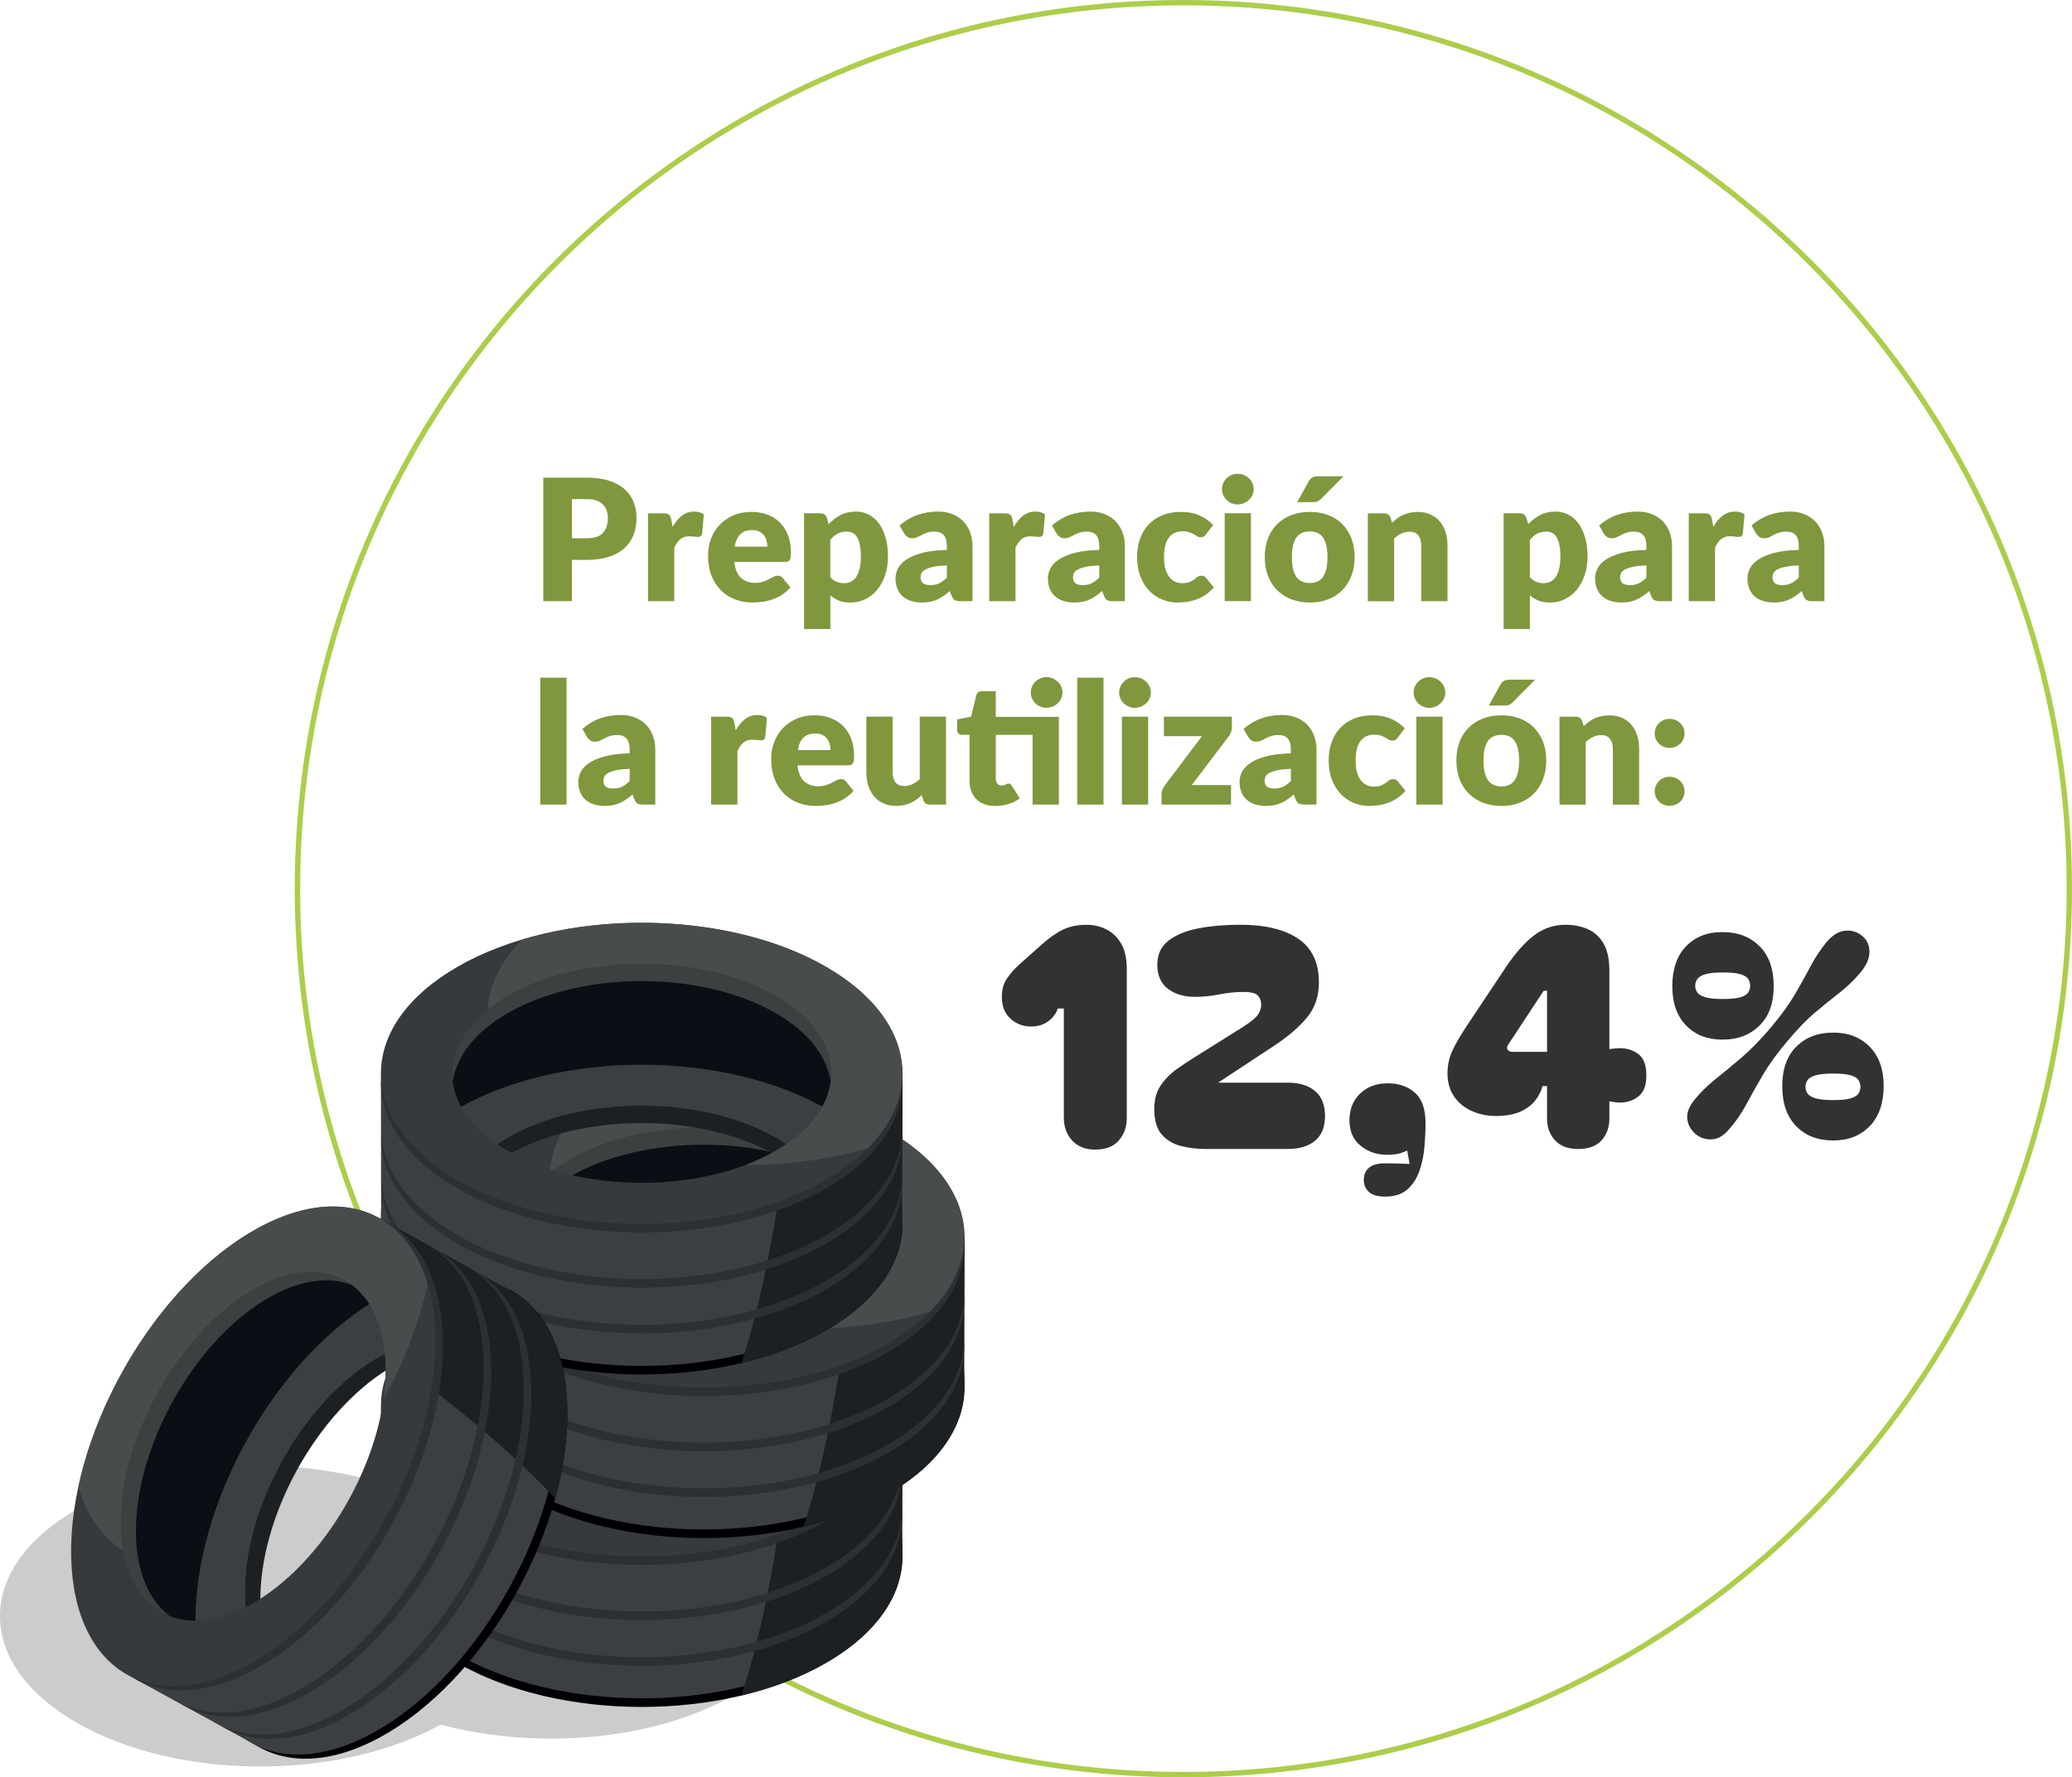 <?xml version="1.0" encoding="UTF-8"?><svg xmlns="http://www.w3.org/2000/svg" viewBox="0 0 1009.31 865.72"><defs><style>.d{fill:#000;mix-blend-mode:multiply;opacity:.2;}.d,.e,.f,.g,.h,.i,.j,.k,.l,.m,.n,.o{stroke-width:0px;}.e{fill:#303234;}.f{fill:#3d4041;}.g{fill:#373a3c;}.p{isolation:isolate;}.h{fill:#000004;}.i{fill:#adcd4b;}.j{fill:#80973e;}.k{fill:#2d3032;}.l{fill:#0b0f15;}.m{fill:#1c2022;}.n{fill:#3c3f41;}.o{fill:#494c4d;}</style></defs><g class="p"><g id="b"><g id="c"><path class="i" d="M144.9,432.86h1.31c0-118.81,48.15-226.37,126.02-304.23C350.08,50.77,457.63,2.61,576.45,2.61s226.37,48.15,304.23,126.02c77.86,77.86,126.02,185.42,126.02,304.23s-48.15,226.37-126.02,304.23c-77.86,77.86-185.42,126.02-304.23,126.02s-226.37-48.15-304.23-126.02c-77.86-77.86-126.02-185.42-126.02-304.23h-2.61c0,239.06,193.8,432.86,432.86,432.86,239.06,0,432.86-193.8,432.86-432.86S815.51,0,576.45,0,143.59,193.8,143.59,432.86h1.31Z"/><path class="d" d="M357.63,721.85c-48.94-28.26-127.75-28.51-177.5-1.02-46.95-12.51-104.24-7.84-142.93,14.5-49.61,28.64-49.61,75.08,0,103.72,48.94,28.26,127.75,28.51,177.5,1.02,46.95,12.51,104.24,7.84,142.93-14.5,49.61-28.64,49.61-75.08,0-103.72Z"/><polygon class="l" points="411.71 652.49 413.35 716.37 361.66 699.25 303.7 692.66 270.44 694.97 222.37 716.37 208.21 677.19 234.88 640.31 279 625.49 322.47 625.49 388.33 635.63 411.71 652.49"/><path class="h" d="M402.42,706.25c-49.61-28.64-130.04-28.64-179.65,0-49.61,28.64-49.61,75.08,0,103.73,49.61,28.64,130.04,28.64,179.65,0,49.61-28.64,49.61-75.08,0-103.73ZM377.9,795.82c-36.07,20.83-94.55,20.83-130.62,0-36.07-20.83-36.07-54.59,0-75.42,36.07-20.83,94.55-20.83,130.62,0,36.07,20.83,36.07,54.59,0,75.42Z"/><path class="m" d="M247.28,724.6c36.07-20.83,94.55-20.83,130.62,0,16.18,9.34,25.05,21.29,26.71,33.51,2.04-15.01-6.82-30.43-26.71-41.91-36.07-20.83-94.55-20.83-130.62,0-19.89,11.48-28.75,26.9-26.71,41.91,1.66-12.22,10.52-24.17,26.71-33.51Z"/><path class="n" d="M402.42,702.05c-49.61-28.64-130.04-28.64-179.65,0-49.61,28.64-49.61,75.08,0,103.72,49.61,28.64,130.04,28.64,179.65,0,49.61-28.64,49.61-75.08,0-103.72ZM377.9,791.62c-36.07,20.83-94.55,20.83-130.62,0-36.07-20.83-36.07-54.59,0-75.42,36.07-20.83,94.55-20.83,130.62,0,36.07,20.83,36.07,54.59,0,75.42Z"/><polygon class="n" points="439.62 684.76 439.41 758.11 376.8 807.24 284.44 818.12 226.15 789.72 185.64 755.89 185.56 688.96 269.13 746.01 364.46 745.51 439.62 684.76"/><path class="m" d="M402.42,809.97c25.73-14.86,37.99-34.5,37.03-53.96.07-1.49.06-2.98-.02-4.47l.2-66.78c0,18.77-12.4,37.54-37.21,51.86-7.2,4.16-15.11,7.64-23.42,10.59-4.1,26.71-9.81,54.01-17.79,78.65,14.98-3.58,29.03-8.86,41.2-15.89Z"/><path class="k" d="M402.42,637.1c-49.61-28.64-130.04-28.64-179.65,0-49.61,28.64-49.61,75.08,0,103.72,49.61,28.64,130.04,28.64,179.65,0,49.61-28.64,49.61-75.08,0-103.72ZM377.9,726.67c-36.07,20.83-94.55,20.83-130.62,0-36.07-20.83-36.07-54.59,0-75.42,36.07-20.83,94.55-20.83,130.62,0,36.07,20.83,36.07,54.59,0,75.42Z"/><path class="f" d="M247.28,655.45c36.07-20.83,94.55-20.83,130.62,0,16.18,9.34,25.05,21.3,26.71,33.51,2.04-15.01-6.82-30.43-26.71-41.91-36.07-20.83-94.55-20.83-130.62,0-19.89,11.48-28.75,26.9-26.71,41.91,1.66-12.22,10.52-24.17,26.71-33.51Z"/><path class="g" d="M402.42,632.9c-49.61-28.64-130.04-28.64-179.65,0-49.61,28.64-49.61,75.08,0,103.73,49.61,28.64,130.04,28.64,179.65,0,49.61-28.64,49.61-75.08,0-103.73ZM377.9,722.47c-36.07,20.83-94.55,20.83-130.62,0-36.07-20.83-36.07-54.59,0-75.42,36.07-20.83,94.55-20.83,130.62,0,36.07,20.83,36.07,54.59,0,75.42Z"/><path class="k" d="M402.42,763.48c-49.61,28.64-130.04,28.64-179.65,0-23.88-13.79-36.14-31.7-37.03-49.76-.96,19.46,11.3,39.11,37.03,53.96,49.61,28.64,130.04,28.64,179.65,0,25.73-14.86,37.99-34.5,37.03-53.96-.89,18.06-13.16,35.98-37.03,49.76Z"/><path class="k" d="M402.42,785.76c-49.61,28.64-130.04,28.64-179.65,0-23.88-13.79-36.14-31.7-37.03-49.76-.96,19.46,11.3,39.11,37.03,53.96,49.61,28.64,130.04,28.64,179.65,0,25.73-14.86,37.99-34.5,37.03-53.96-.89,18.06-13.16,35.98-37.03,49.76Z"/><path class="k" d="M402.42,632.9c-40.09-23.15-100.3-27.57-148.11-13.3-10.49,10.57-16.06,22.29-16.7,34.12,2.89-2.32,6.05-4.57,9.67-6.66,36.07-20.83,94.55-20.83,130.62,0,36.07,20.83,36.07,54.59,0,75.42-4.52,2.61-9.39,4.89-14.53,6.85,20.39.1,40.81-2.61,59.36-8.15,27.81-28.02,21.13-64.34-20.32-88.27Z"/><polygon class="l" points="441.91 570.25 443.55 634.13 391.86 617.01 333.9 610.42 300.64 612.73 252.57 634.13 238.41 594.94 265.08 558.06 309.2 543.25 352.67 543.25 418.53 553.39 441.91 570.25"/><path class="h" d="M432.62,624c-49.61-28.64-130.04-28.64-179.65,0-49.61,28.64-49.61,75.08,0,103.72,49.61,28.64,130.04,28.64,179.65,0,49.61-28.64,49.61-75.08,0-103.72ZM408.1,713.58c-36.07,20.83-94.55,20.83-130.62,0-36.07-20.83-36.07-54.59,0-75.42,36.07-20.83,94.55-20.83,130.62,0,36.07,20.83,36.07,54.59,0,75.42Z"/><path class="m" d="M277.48,642.36c36.07-20.83,94.55-20.83,130.62,0,16.18,9.34,25.05,21.3,26.71,33.51,2.04-15.01-6.82-30.43-26.71-41.91-36.07-20.83-94.55-20.83-130.62,0-19.89,11.48-28.75,26.9-26.71,41.91,1.66-12.22,10.52-24.17,26.71-33.51Z"/><path class="n" d="M432.62,619.81c-49.61-28.64-130.04-28.64-179.65,0-49.61,28.64-49.61,75.08,0,103.72,49.61,28.64,130.04,28.64,179.65,0,49.61-28.64,49.61-75.08,0-103.72ZM408.1,709.38c-36.07,20.83-94.55,20.83-130.62,0-36.07-20.83-36.07-54.59,0-75.42,36.07-20.83,94.55-20.83,130.62,0,36.07,20.83,36.07,54.59,0,75.42Z"/><polygon class="n" points="469.83 602.52 469.61 675.87 407 725 314.64 735.88 256.35 707.47 215.84 673.65 215.76 606.72 299.33 663.77 394.65 663.27 469.83 602.52"/><path class="m" d="M432.62,727.73c25.73-14.86,37.99-34.5,37.03-53.96.07-1.49.06-2.98-.02-4.47l.2-66.78c0,18.77-12.4,37.54-37.21,51.86-7.2,4.16-15.11,7.64-23.42,10.59-4.1,26.71-9.81,54.01-17.79,78.65,14.98-3.58,29.03-8.86,41.2-15.89Z"/><path class="k" d="M432.62,554.85c-49.61-28.64-130.04-28.64-179.65,0-49.61,28.64-49.61,75.08,0,103.73,49.61,28.64,130.04,28.64,179.65,0,49.61-28.64,49.61-75.08,0-103.73ZM408.1,644.43c-36.07,20.83-94.55,20.83-130.62,0-36.07-20.83-36.07-54.59,0-75.42,36.07-20.83,94.55-20.83,130.62,0,36.07,20.83,36.07,54.59,0,75.42Z"/><path class="f" d="M277.48,573.21c36.07-20.83,94.55-20.83,130.62,0,16.18,9.34,25.05,21.3,26.71,33.51,2.04-15.01-6.82-30.43-26.71-41.91-36.07-20.83-94.55-20.83-130.62,0-19.89,11.48-28.75,26.9-26.71,41.91,1.66-12.22,10.52-24.17,26.71-33.51Z"/><path class="g" d="M432.62,550.66c-49.61-28.64-130.04-28.64-179.65,0-49.61,28.64-49.61,75.08,0,103.72,49.61,28.64,130.04,28.64,179.65,0,49.61-28.64,49.61-75.08,0-103.72ZM408.1,640.23c-36.07,20.83-94.55,20.83-130.62,0-36.07-20.83-36.07-54.59,0-75.42,36.07-20.83,94.55-20.83,130.62,0,36.07,20.83,36.07,54.59,0,75.42Z"/><path class="k" d="M432.62,681.24c-49.61,28.64-130.04,28.64-179.65,0-23.88-13.79-36.14-31.7-37.03-49.76-.96,19.47,11.3,39.11,37.03,53.96,49.61,28.64,130.04,28.64,179.65,0,25.73-14.86,37.99-34.5,37.03-53.96-.89,18.07-13.16,35.98-37.03,49.76Z"/><path class="k" d="M432.62,703.51c-49.61,28.64-130.04,28.64-179.65,0-23.88-13.79-36.14-31.7-37.03-49.76-.96,19.47,11.3,39.11,37.03,53.96,49.61,28.64,130.04,28.64,179.65,0,25.73-14.86,37.99-34.5,37.03-53.96-.89,18.07-13.16,35.98-37.03,49.76Z"/><path class="o" d="M432.62,550.66c-40.09-23.15-100.3-27.57-148.11-13.3-10.49,10.57-16.06,22.29-16.7,34.12,2.89-2.33,6.05-4.57,9.67-6.67,36.07-20.83,94.55-20.83,130.62,0,36.07,20.83,36.07,54.59,0,75.42-4.52,2.61-9.39,4.89-14.53,6.85,20.39.1,40.81-2.61,59.36-8.15,27.81-28.02,21.13-64.34-20.32-88.27Z"/><polygon class="l" points="411.71 490.56 413.35 554.44 361.66 537.32 303.7 530.73 270.44 533.04 222.37 554.44 208.21 515.26 234.88 478.38 279 463.56 322.47 463.56 388.33 473.7 411.71 490.56"/><path class="h" d="M402.42,544.32c-49.61-28.64-130.04-28.64-179.65,0-49.61,28.64-49.61,75.08,0,103.72,49.61,28.64,130.04,28.64,179.65,0,49.61-28.64,49.61-75.08,0-103.72ZM377.9,633.89c-36.07,20.83-94.55,20.83-130.62,0-36.07-20.83-36.07-54.59,0-75.42,36.07-20.83,94.55-20.83,130.62,0,36.07,20.83,36.07,54.59,0,75.42Z"/><path class="m" d="M247.28,562.67c36.07-20.83,94.55-20.83,130.62,0,16.18,9.34,25.05,21.3,26.71,33.51,2.04-15.01-6.82-30.43-26.71-41.91-36.07-20.83-94.55-20.83-130.62,0-19.89,11.48-28.75,26.9-26.71,41.91,1.66-12.22,10.52-24.17,26.71-33.51Z"/><path class="n" d="M402.42,540.12c-49.61-28.64-130.04-28.64-179.65,0-49.61,28.64-49.61,75.08,0,103.73,49.61,28.64,130.04,28.64,179.65,0,49.61-28.64,49.61-75.08,0-103.73ZM377.9,629.69c-36.07,20.83-94.55,20.83-130.62,0-36.07-20.83-36.07-54.59,0-75.42,36.07-20.83,94.55-20.83,130.62,0,36.07,20.83,36.07,54.59,0,75.42Z"/><polygon class="n" points="439.62 522.83 439.41 596.18 376.8 645.31 284.44 656.19 226.15 627.79 185.64 593.96 185.56 527.03 269.13 584.08 364.46 583.58 439.62 522.83"/><path class="m" d="M402.42,648.04c25.73-14.86,37.99-34.5,37.03-53.96.07-1.49.06-2.98-.02-4.47l.2-66.78c0,18.77-12.4,37.54-37.21,51.86-7.2,4.16-15.11,7.64-23.42,10.59-4.1,26.71-9.81,54.01-17.79,78.65,14.98-3.58,29.03-8.86,41.2-15.89Z"/><path class="k" d="M402.42,475.17c-49.61-28.64-130.04-28.64-179.65,0-49.61,28.64-49.61,75.08,0,103.72,49.61,28.64,130.04,28.64,179.65,0,49.61-28.64,49.61-75.08,0-103.72ZM377.9,564.74c-36.07,20.83-94.55,20.83-130.62,0-36.07-20.83-36.07-54.59,0-75.42,36.07-20.83,94.55-20.83,130.62,0,36.07,20.83,36.07,54.59,0,75.42Z"/><path class="f" d="M247.28,493.52c36.07-20.83,94.55-20.83,130.62,0,16.18,9.34,25.05,21.3,26.71,33.51,2.04-15.01-6.82-30.43-26.71-41.91-36.07-20.83-94.55-20.83-130.62,0-19.89,11.48-28.75,26.9-26.71,41.91,1.66-12.22,10.52-24.17,26.71-33.51Z"/><path class="g" d="M402.42,470.97c-49.61-28.64-130.04-28.64-179.65,0-49.61,28.64-49.61,75.08,0,103.72,49.61,28.64,130.04,28.64,179.65,0,49.61-28.64,49.61-75.08,0-103.72ZM377.9,560.54c-36.07,20.83-94.55,20.83-130.62,0-36.07-20.83-36.07-54.59,0-75.42,36.07-20.83,94.55-20.83,130.62,0,36.07,20.83,36.07,54.59,0,75.42Z"/><path class="k" d="M402.42,601.55c-49.61,28.64-130.04,28.64-179.65,0-23.88-13.79-36.14-31.7-37.03-49.76-.96,19.47,11.3,39.11,37.03,53.96,49.61,28.64,130.04,28.64,179.65,0,25.73-14.86,37.99-34.5,37.03-53.96-.89,18.07-13.16,35.98-37.03,49.76Z"/><path class="k" d="M402.42,623.83c-49.61,28.64-130.04,28.64-179.65,0-23.88-13.79-36.14-31.7-37.03-49.76-.96,19.47,11.3,39.11,37.03,53.96,49.61,28.64,130.04,28.64,179.65,0,25.73-14.86,37.99-34.5,37.03-53.96-.89,18.07-13.16,35.98-37.03,49.76Z"/><path class="o" d="M402.42,470.97c-40.09-23.15-100.3-27.57-148.11-13.3-10.49,10.57-16.06,22.29-16.7,34.12,2.89-2.32,6.05-4.57,9.67-6.67,36.07-20.83,94.55-20.83,130.62,0,36.07,20.83,36.07,54.59,0,75.42-4.52,2.61-9.39,4.89-14.53,6.85,20.39.1,40.81-2.61,59.36-8.15,27.81-28.02,21.13-64.34-20.32-88.27Z"/><polygon class="l" points="142.78 602.11 199.56 631.42 159.67 668.49 126 716.12 112.01 746.38 107.63 798.83 66.47 792.37 46.98 751.24 55.23 705.43 76.15 667.33 116.74 614.49 142.78 602.11"/><path class="h" d="M185.42,636.13c-48.98,29.7-87.7,100.2-86.47,157.47,1.23,57.27,41.93,79.63,90.92,49.93,48.99-29.7,87.7-100.2,86.48-157.47-1.23-57.27-41.93-79.62-90.92-49.93ZM252.14,700.73c.89,41.64-27.26,92.9-62.87,114.5-35.62,21.59-65.21,5.34-66.11-36.3-.89-41.64,27.26-92.9,62.88-114.5,35.62-21.59,65.21-5.34,66.11,36.3Z"/><path class="m" d="M126.84,780.95c-.89-41.64,27.26-92.9,62.87-114.5,15.98-9.69,30.72-11.7,42.23-7.28-12.18-9.02-29.95-8.67-49.59,3.24-35.62,21.59-63.77,72.86-62.87,114.5.49,22.96,9.74,38.14,23.88,43.58-9.91-7.34-16.12-20.86-16.52-39.54Z"/><path class="n" d="M181.74,634.11c-48.98,29.7-87.7,100.2-86.47,157.47,1.23,57.27,41.93,79.62,90.92,49.93,48.99-29.7,87.7-100.2,86.47-157.47-1.23-57.27-41.93-79.62-90.92-49.93ZM248.46,698.71c.89,41.64-27.26,92.9-62.87,114.5-35.62,21.59-65.22,5.34-66.11-36.3-.89-41.64,27.26-92.9,62.87-114.5,35.62-21.59,65.22-5.34,66.11,36.3Z"/><polygon class="n" points="184.5 593.17 248.69 628.67 261.62 707.19 226.7 793.39 173.75 830.81 124.59 850.04 65.89 817.89 156.12 772.1 201.57 688.31 184.5 593.17"/><path class="m" d="M276.34,686.06c-.64-29.7-11.95-49.91-29.47-58.44-1.27-.78-2.58-1.49-3.93-2.13l-58.44-32.32c16.45,9.04,26.94,28.94,27.55,57.58.18,8.31-.58,16.92-1.99,25.62,21.44,16.45,42.62,34.59,60.38,53.45,4.07-14.85,6.2-29.71,5.9-43.77Z"/><path class="k" d="M124.81,602.84c-48.99,29.7-87.7,100.2-86.47,157.47,1.23,57.27,41.93,79.62,90.92,49.93,48.98-29.7,87.7-100.2,86.47-157.47-1.23-57.27-41.93-79.62-90.92-49.93ZM191.52,667.45c.89,41.64-27.26,92.9-62.87,114.5-35.62,21.59-65.22,5.34-66.11-36.3-.89-41.64,27.26-92.9,62.87-114.5,35.62-21.59,65.21-5.34,66.11,36.3Z"/><path class="f" d="M66.22,747.66c-.89-41.64,27.26-92.9,62.88-114.5,15.98-9.69,30.72-11.7,42.23-7.28-12.18-9.02-29.95-8.67-49.59,3.24-35.62,21.59-63.77,72.86-62.87,114.5.49,22.96,9.74,38.14,23.88,43.58-9.91-7.34-16.12-20.85-16.52-39.54Z"/><path class="g" d="M121.13,600.82c-48.98,29.7-87.7,100.2-86.47,157.47,1.23,57.27,41.93,79.62,90.92,49.93,48.99-29.7,87.7-100.2,86.48-157.47-1.23-57.27-41.93-79.63-90.92-49.93ZM187.84,665.42c.89,41.64-27.26,92.9-62.87,114.5-35.62,21.59-65.21,5.34-66.11-36.3-.89-41.64,27.26-92.9,62.87-114.5,35.62-21.59,65.21-5.34,66.11,36.3Z"/><path class="k" d="M235.59,663.68c1.23,57.27-37.49,127.77-86.47,157.47-23.58,14.29-45.18,16.42-61.45,8.51,16.6,10.21,39.72,8.92,65.13-6.49,48.98-29.7,87.7-100.2,86.47-157.47-.64-29.7-11.95-49.91-29.47-58.43,15.4,9.48,25.2,28.85,25.79,56.41Z"/><path class="k" d="M255.12,674.4c1.23,57.27-37.49,127.77-86.47,157.47-23.58,14.29-45.18,16.42-61.45,8.51,16.6,10.21,39.72,8.92,65.12-6.49,48.99-29.7,87.7-100.2,86.47-157.47-.64-29.7-11.95-49.91-29.47-58.43,15.41,9.48,25.2,28.85,25.79,56.41Z"/><path class="o" d="M121.13,600.82c-39.58,24-72.44,74.64-82.95,123.42,4.21,14.28,11.81,24.81,21.87,31.06-.65-3.65-1.1-7.5-1.19-11.68-.89-41.64,27.26-92.9,62.87-114.5,35.62-21.59,65.21-5.34,66.11,36.3.11,5.22-.23,10.59-.99,16.03,9.9-17.83,17.35-37.02,21.43-55.96-11.17-37.86-46.22-49.49-87.15-24.67Z"/><path class="j" d="M285.87,232.67c4.24,0,7.88.5,10.92,1.51s5.55,2.39,7.51,4.15c1.97,1.76,3.42,3.84,4.36,6.23s1.4,4.98,1.4,7.76c0,3-.48,5.75-1.45,8.26-.96,2.5-2.44,4.65-4.42,6.44-1.98,1.79-4.49,3.19-7.54,4.19s-6.64,1.51-10.8,1.51h-7.27v20.11h-13.95v-60.15h21.22ZM285.87,262.19c3.63,0,6.25-.87,7.84-2.6,1.6-1.73,2.39-4.16,2.39-7.27,0-1.38-.21-2.63-.62-3.76-.41-1.13-1.04-2.1-1.88-2.91-.84-.81-1.9-1.44-3.18-1.88-1.28-.44-2.8-.66-4.56-.66h-7.27v19.07h7.27Z"/><path class="j" d="M327.65,256.62c1.32-2.31,2.84-4.13,4.56-5.45,1.72-1.32,3.7-1.98,5.92-1.98,1.93,0,3.5.45,4.71,1.36l-.83,9.41c-.14.61-.37,1.02-.68,1.24-.32.22-.75.33-1.3.33-.22,0-.51-.01-.87-.04-.36-.03-.73-.06-1.12-.1s-.78-.08-1.18-.12c-.4-.04-.76-.06-1.09-.06-1.87,0-3.36.5-4.48,1.49-1.11.99-2.06,2.37-2.83,4.13v26.01h-12.8v-42.81h7.6c.63,0,1.16.06,1.59.17.43.11.78.28,1.07.52.29.23.51.54.66.93.15.39.28.85.39,1.4l.66,3.59Z"/><path class="j" d="M357.7,273.71c.41,3.58,1.5,6.17,3.26,7.78,1.76,1.61,4.03,2.42,6.81,2.42,1.49,0,2.77-.18,3.84-.54s2.03-.76,2.87-1.2c.84-.44,1.61-.84,2.31-1.2.7-.36,1.44-.54,2.21-.54,1.02,0,1.79.37,2.31,1.12l3.71,4.58c-1.32,1.51-2.75,2.75-4.27,3.7-1.53.95-3.1,1.69-4.71,2.23-1.61.54-3.22.91-4.83,1.11-1.61.21-3.14.31-4.6.31-3,0-5.82-.49-8.44-1.47s-4.93-2.43-6.89-4.36c-1.97-1.93-3.52-4.32-4.67-7.18-1.14-2.86-1.71-6.19-1.71-9.99,0-2.86.49-5.57,1.47-8.13.98-2.56,2.38-4.8,4.21-6.73,1.83-1.93,4.05-3.45,6.65-4.58,2.6-1.13,5.54-1.69,8.81-1.69,2.83,0,5.43.44,7.78,1.32,2.35.88,4.38,2.16,6.07,3.84,1.69,1.68,3.01,3.74,3.96,6.17.95,2.44,1.42,5.2,1.42,8.28,0,.96-.04,1.75-.12,2.35-.08.61-.23,1.09-.45,1.45-.22.36-.52.61-.89.74-.37.14-.85.21-1.42.21h-24.69ZM373.8,266.28c0-1.02-.13-2.01-.39-2.97-.26-.96-.69-1.82-1.28-2.58s-1.37-1.37-2.33-1.84c-.96-.47-2.13-.7-3.51-.7-2.42,0-4.32.7-5.7,2.08s-2.28,3.39-2.72,6.01h15.94Z"/><path class="j" d="M403.69,255.3c1.68-1.79,3.58-3.25,5.72-4.4,2.13-1.14,4.67-1.71,7.62-1.71,2.23,0,4.29.5,6.19,1.49,1.9.99,3.54,2.42,4.91,4.29,1.38,1.87,2.46,4.16,3.24,6.87.78,2.71,1.18,5.79,1.18,9.23,0,3.22-.45,6.19-1.34,8.92-.9,2.72-2.15,5.09-3.76,7.1-1.61,2.01-3.54,3.58-5.78,4.71s-4.73,1.69-7.45,1.69c-2.23,0-4.1-.32-5.61-.95-1.51-.63-2.89-1.49-4.13-2.56v16.43h-12.8v-56.39h7.93c1.6,0,2.64.72,3.14,2.15l.95,3.14ZM404.47,281.18c.96,1.05,2.01,1.79,3.14,2.23s2.31.66,3.55.66,2.27-.23,3.26-.7c.99-.47,1.85-1.22,2.58-2.25.73-1.03,1.3-2.37,1.71-4.03.41-1.65.62-3.66.62-6.03s-.17-4.16-.5-5.7-.79-2.79-1.38-3.74c-.59-.95-1.3-1.63-2.13-2.04-.83-.41-1.75-.62-2.77-.62-1.87,0-3.41.34-4.62,1.03-1.21.69-2.37,1.69-3.47,3.01v18.17Z"/><path class="j" d="M438.2,255.96c2.59-2.28,5.46-3.98,8.61-5.1,3.15-1.12,6.53-1.67,10.14-1.67,2.59,0,4.92.42,7,1.26,2.08.84,3.84,2.01,5.29,3.51,1.44,1.5,2.55,3.28,3.32,5.35.77,2.06,1.16,4.32,1.16,6.77v26.75h-5.86c-1.21,0-2.13-.17-2.75-.5-.62-.33-1.14-1.02-1.55-2.06l-.91-2.35c-1.07.91-2.11,1.71-3.1,2.39-.99.69-2.02,1.27-3.08,1.75s-2.19.84-3.38,1.07c-1.2.23-2.53.35-3.98.35-1.95,0-3.73-.25-5.33-.76-1.6-.51-2.95-1.26-4.07-2.25-1.12-.99-1.98-2.22-2.58-3.7-.61-1.47-.91-3.17-.91-5.1,0-1.54.39-3.1,1.16-4.69.77-1.58,2.11-3.03,4-4.33,1.9-1.31,4.46-2.4,7.68-3.28,3.22-.88,7.28-1.38,12.18-1.49v-1.82c0-2.5-.52-4.31-1.55-5.43-1.03-1.11-2.5-1.67-4.4-1.67-1.51,0-2.75.17-3.72.5-.96.33-1.82.7-2.58,1.12-.76.41-1.49.78-2.21,1.11-.72.33-1.57.5-2.56.5-.88,0-1.62-.22-2.23-.66-.61-.44-1.1-.96-1.49-1.57l-2.31-4ZM461.24,275.4c-2.56.11-4.67.33-6.32.66s-2.96.74-3.92,1.24c-.96.5-1.63,1.06-2,1.69-.37.63-.56,1.32-.56,2.06,0,1.46.4,2.48,1.2,3.08.8.59,1.97.89,3.51.89,1.65,0,3.1-.29,4.33-.87s2.49-1.51,3.76-2.81v-5.94Z"/><path class="j" d="M493.85,256.62c1.32-2.31,2.84-4.13,4.56-5.45,1.72-1.32,3.7-1.98,5.92-1.98,1.93,0,3.5.45,4.71,1.36l-.83,9.41c-.14.61-.37,1.02-.68,1.24-.32.22-.75.33-1.3.33-.22,0-.51-.01-.87-.04-.36-.03-.73-.06-1.12-.1s-.78-.08-1.18-.12c-.4-.04-.76-.06-1.09-.06-1.87,0-3.36.5-4.48,1.49-1.11.99-2.06,2.37-2.83,4.13v26.01h-12.8v-42.81h7.6c.63,0,1.16.06,1.59.17.43.11.78.28,1.07.52.29.23.51.54.66.93.15.39.28.85.39,1.4l.66,3.59Z"/><path class="j" d="M512.43,255.96c2.59-2.28,5.46-3.98,8.61-5.1,3.15-1.12,6.53-1.67,10.14-1.67,2.59,0,4.92.42,7,1.26,2.08.84,3.84,2.01,5.29,3.51,1.44,1.5,2.55,3.28,3.32,5.35.77,2.06,1.16,4.32,1.16,6.77v26.75h-5.86c-1.21,0-2.13-.17-2.75-.5-.62-.33-1.14-1.02-1.55-2.06l-.91-2.35c-1.07.91-2.11,1.71-3.1,2.39-.99.69-2.02,1.27-3.08,1.75s-2.19.84-3.38,1.07c-1.2.23-2.53.35-3.98.35-1.95,0-3.73-.25-5.33-.76-1.6-.51-2.95-1.26-4.07-2.25-1.12-.99-1.98-2.22-2.58-3.7-.61-1.47-.91-3.17-.91-5.1,0-1.54.39-3.1,1.16-4.69.77-1.58,2.11-3.03,4-4.33,1.9-1.31,4.46-2.4,7.68-3.28,3.22-.88,7.28-1.38,12.18-1.49v-1.82c0-2.5-.52-4.31-1.55-5.43-1.03-1.11-2.5-1.67-4.4-1.67-1.51,0-2.75.17-3.72.5-.96.33-1.82.7-2.58,1.12-.76.41-1.49.78-2.21,1.11-.72.33-1.57.5-2.56.5-.88,0-1.62-.22-2.23-.66-.61-.44-1.1-.96-1.49-1.57l-2.31-4ZM535.47,275.4c-2.56.11-4.67.33-6.32.66s-2.96.74-3.92,1.24c-.96.5-1.63,1.06-2,1.69-.37.63-.56,1.32-.56,2.06,0,1.46.4,2.48,1.2,3.08.8.59,1.97.89,3.51.89,1.65,0,3.1-.29,4.33-.87s2.49-1.51,3.76-2.81v-5.94Z"/><path class="j" d="M587.57,260.17c-.39.47-.76.84-1.12,1.11-.36.28-.87.41-1.53.41s-1.2-.15-1.71-.45c-.51-.3-1.08-.64-1.71-1.01-.63-.37-1.38-.71-2.23-1.01s-1.91-.45-3.18-.45c-1.57,0-2.92.29-4.07.87-1.14.58-2.08,1.4-2.83,2.48s-1.29,2.39-1.65,3.94c-.36,1.56-.54,3.31-.54,5.26,0,4.1.79,7.25,2.37,9.45,1.58,2.2,3.76,3.3,6.54,3.3,1.49,0,2.66-.19,3.53-.56.87-.37,1.6-.79,2.21-1.24s1.16-.87,1.67-1.26c.51-.38,1.15-.58,1.92-.58,1.02,0,1.79.37,2.31,1.12l3.72,4.58c-1.32,1.51-2.71,2.75-4.17,3.7-1.46.95-2.95,1.69-4.48,2.23-1.53.54-3.06.91-4.6,1.11-1.54.21-3.04.31-4.5.31-2.62,0-5.11-.5-7.49-1.49-2.38-.99-4.47-2.43-6.28-4.31-1.8-1.88-3.23-4.2-4.29-6.96-1.06-2.75-1.59-5.89-1.59-9.41,0-3.08.46-5.96,1.38-8.65s2.28-5.01,4.09-6.98c1.8-1.97,4.03-3.52,6.69-4.64,2.66-1.13,5.73-1.69,9.23-1.69s6.3.54,8.83,1.61c2.53,1.07,4.82,2.64,6.85,4.71l-3.38,4.5Z"/><path class="j" d="M610.69,238.29c0,1.02-.21,1.98-.62,2.87-.41.89-.98,1.68-1.69,2.35-.72.67-1.55,1.21-2.5,1.61-.95.4-1.96.6-3.03.6s-2.02-.2-2.93-.6c-.91-.4-1.71-.94-2.42-1.61-.7-.67-1.25-1.46-1.65-2.35-.4-.89-.6-1.85-.6-2.87s.2-2.02.6-2.93c.4-.91.95-1.71,1.65-2.39.7-.69,1.51-1.22,2.42-1.61s1.88-.58,2.93-.58,2.08.19,3.03.58,1.78.92,2.5,1.61c.71.69,1.28,1.49,1.69,2.39.41.91.62,1.89.62,2.93ZM609.37,250.01v42.81h-12.8v-42.81h12.8Z"/><path class="j" d="M638.06,249.35c3.25,0,6.21.51,8.88,1.53,2.67,1.02,4.96,2.48,6.87,4.38,1.91,1.9,3.4,4.21,4.46,6.92,1.06,2.71,1.59,5.76,1.59,9.14s-.53,6.49-1.59,9.23c-1.06,2.74-2.55,5.06-4.46,6.98s-4.21,3.39-6.87,4.42c-2.67,1.03-5.63,1.55-8.88,1.55s-6.25-.52-8.94-1.55-5-2.5-6.94-4.42c-1.94-1.91-3.44-4.24-4.5-6.98-1.06-2.74-1.59-5.81-1.59-9.23s.53-6.43,1.59-9.14c1.06-2.71,2.56-5.02,4.5-6.92,1.94-1.9,4.25-3.36,6.94-4.38,2.68-1.02,5.66-1.53,8.94-1.53ZM638.06,283.99c2.94,0,5.11-1.04,6.5-3.12,1.39-2.08,2.08-5.24,2.08-9.47s-.7-7.39-2.08-9.45c-1.39-2.06-3.56-3.1-6.5-3.1s-5.24,1.03-6.65,3.1c-1.4,2.06-2.11,5.22-2.11,9.45s.7,7.4,2.11,9.47c1.4,2.08,3.62,3.12,6.65,3.12ZM654.41,232.01l-10.73,10.86c-.63.63-1.24,1.08-1.82,1.34s-1.35.39-2.31.39h-7.68l5.62-10.11c.47-.8,1.02-1.41,1.65-1.84.63-.43,1.6-.64,2.89-.64h12.39Z"/><path class="j" d="M678.1,254.64c.83-.77,1.68-1.49,2.56-2.15.88-.66,1.82-1.22,2.83-1.67,1-.45,2.09-.81,3.26-1.07,1.17-.26,2.44-.39,3.82-.39,2.34,0,4.41.41,6.21,1.22,1.8.81,3.32,1.94,4.56,3.39,1.24,1.44,2.17,3.17,2.81,5.16.63,2,.95,4.16.95,6.5v27.21h-12.8v-27.21c0-2.09-.48-3.72-1.44-4.89-.96-1.17-2.38-1.75-4.25-1.75-1.4,0-2.72.3-3.94.89s-2.42,1.4-3.57,2.42v30.55h-12.8v-42.81h7.93c1.6,0,2.64.72,3.14,2.15l.74,2.48Z"/><path class="j" d="M744.45,255.3c1.68-1.79,3.58-3.25,5.72-4.4,2.13-1.14,4.67-1.71,7.62-1.71,2.23,0,4.29.5,6.19,1.49,1.9.99,3.54,2.42,4.91,4.29,1.38,1.87,2.46,4.16,3.24,6.87.78,2.71,1.18,5.79,1.18,9.23,0,3.22-.45,6.19-1.34,8.92-.9,2.72-2.15,5.09-3.76,7.1-1.61,2.01-3.54,3.58-5.78,4.71s-4.73,1.69-7.45,1.69c-2.23,0-4.1-.32-5.61-.95-1.51-.63-2.89-1.49-4.13-2.56v16.43h-12.8v-56.39h7.93c1.6,0,2.64.72,3.14,2.15l.95,3.14ZM745.23,281.18c.96,1.05,2.01,1.79,3.14,2.23s2.31.66,3.55.66,2.27-.23,3.26-.7c.99-.47,1.85-1.22,2.58-2.25.73-1.03,1.3-2.37,1.71-4.03.41-1.65.62-3.66.62-6.03s-.17-4.16-.5-5.7-.79-2.79-1.38-3.74c-.59-.95-1.3-1.63-2.13-2.04-.83-.41-1.75-.62-2.77-.62-1.87,0-3.41.34-4.62,1.03-1.21.69-2.37,1.69-3.47,3.01v18.17Z"/><path class="j" d="M778.96,255.96c2.59-2.28,5.46-3.98,8.61-5.1,3.15-1.12,6.53-1.67,10.14-1.67,2.59,0,4.92.42,7,1.26,2.08.84,3.84,2.01,5.29,3.51,1.44,1.5,2.55,3.28,3.32,5.35.77,2.06,1.16,4.32,1.16,6.77v26.75h-5.86c-1.21,0-2.13-.17-2.75-.5-.62-.33-1.14-1.02-1.55-2.06l-.91-2.35c-1.07.91-2.11,1.71-3.1,2.39-.99.69-2.02,1.27-3.08,1.75s-2.19.84-3.38,1.07c-1.2.23-2.53.35-3.98.35-1.95,0-3.73-.25-5.33-.76-1.6-.51-2.95-1.26-4.07-2.25-1.12-.99-1.98-2.22-2.58-3.7-.61-1.47-.91-3.17-.91-5.1,0-1.54.39-3.1,1.16-4.69.77-1.58,2.11-3.03,4-4.33,1.9-1.31,4.46-2.4,7.68-3.28,3.22-.88,7.28-1.38,12.18-1.49v-1.82c0-2.5-.52-4.31-1.55-5.43-1.03-1.11-2.5-1.67-4.4-1.67-1.51,0-2.75.17-3.72.5-.96.33-1.82.7-2.58,1.12-.76.41-1.49.78-2.21,1.11-.72.33-1.57.5-2.56.5-.88,0-1.62-.22-2.23-.66-.61-.44-1.1-.96-1.49-1.57l-2.31-4ZM802,275.4c-2.56.11-4.67.33-6.32.66s-2.96.74-3.92,1.24c-.96.5-1.63,1.06-2,1.69-.37.63-.56,1.32-.56,2.06,0,1.46.4,2.48,1.2,3.08.8.59,1.97.89,3.51.89,1.65,0,3.1-.29,4.33-.87s2.49-1.51,3.76-2.81v-5.94Z"/><path class="j" d="M834.61,256.62c1.32-2.31,2.84-4.13,4.56-5.45,1.72-1.32,3.7-1.98,5.92-1.98,1.93,0,3.5.45,4.71,1.36l-.83,9.41c-.14.61-.37,1.02-.68,1.24-.32.22-.75.33-1.3.33-.22,0-.51-.01-.87-.04-.36-.03-.73-.06-1.12-.1s-.78-.08-1.18-.12c-.4-.04-.76-.06-1.09-.06-1.87,0-3.36.5-4.48,1.49-1.11.99-2.06,2.37-2.83,4.13v26.01h-12.8v-42.81h7.6c.63,0,1.16.06,1.59.17.43.11.78.28,1.07.52.29.23.51.54.66.93.15.39.28.85.39,1.4l.66,3.59Z"/><path class="j" d="M853.19,255.96c2.59-2.28,5.46-3.98,8.61-5.1,3.15-1.12,6.53-1.67,10.14-1.67,2.59,0,4.92.42,7,1.26,2.08.84,3.84,2.01,5.29,3.51,1.44,1.5,2.55,3.28,3.32,5.35.77,2.06,1.16,4.32,1.16,6.77v26.75h-5.86c-1.21,0-2.13-.17-2.75-.5-.62-.33-1.14-1.02-1.55-2.06l-.91-2.35c-1.07.91-2.11,1.71-3.1,2.39-.99.69-2.02,1.27-3.08,1.75s-2.19.84-3.38,1.07c-1.2.23-2.53.35-3.98.35-1.95,0-3.73-.25-5.33-.76-1.6-.51-2.95-1.26-4.07-2.25-1.12-.99-1.98-2.22-2.58-3.7-.61-1.47-.91-3.17-.91-5.1,0-1.54.39-3.1,1.16-4.69.77-1.58,2.11-3.03,4-4.33,1.9-1.31,4.46-2.4,7.68-3.28,3.22-.88,7.28-1.38,12.18-1.49v-1.82c0-2.5-.52-4.31-1.55-5.43-1.03-1.11-2.5-1.67-4.4-1.67-1.51,0-2.75.17-3.72.5-.96.33-1.82.7-2.58,1.12-.76.41-1.49.78-2.21,1.11-.72.33-1.57.5-2.56.5-.88,0-1.62-.22-2.23-.66-.61-.44-1.1-.96-1.49-1.57l-2.31-4ZM876.22,275.4c-2.56.11-4.67.33-6.32.66s-2.96.74-3.92,1.24c-.96.5-1.63,1.06-2,1.69-.37.63-.56,1.32-.56,2.06,0,1.46.4,2.48,1.2,3.08.8.59,1.97.89,3.51.89,1.65,0,3.1-.29,4.33-.87s2.49-1.51,3.76-2.81v-5.94Z"/><path class="j" d="M275.96,330.1v61.8h-12.8v-61.8h12.8Z"/><path class="j" d="M283.68,355.04c2.59-2.28,5.46-3.98,8.61-5.1,3.15-1.12,6.53-1.67,10.14-1.67,2.59,0,4.92.42,7,1.26,2.08.84,3.84,2.01,5.29,3.51,1.44,1.5,2.55,3.28,3.32,5.35.77,2.06,1.16,4.32,1.16,6.77v26.75h-5.86c-1.21,0-2.13-.17-2.75-.5-.62-.33-1.14-1.02-1.55-2.06l-.91-2.35c-1.07.91-2.11,1.71-3.1,2.39-.99.69-2.02,1.27-3.08,1.75s-2.19.84-3.38,1.07c-1.2.23-2.53.35-3.98.35-1.95,0-3.73-.25-5.33-.76-1.6-.51-2.95-1.26-4.07-2.25-1.12-.99-1.98-2.22-2.58-3.7-.61-1.47-.91-3.17-.91-5.1,0-1.54.39-3.1,1.16-4.69.77-1.58,2.11-3.03,4-4.33,1.9-1.31,4.46-2.4,7.68-3.28,3.22-.88,7.28-1.38,12.18-1.49v-1.82c0-2.5-.52-4.31-1.55-5.43-1.03-1.11-2.5-1.67-4.4-1.67-1.51,0-2.75.17-3.72.5-.96.33-1.82.7-2.58,1.12-.76.41-1.49.78-2.21,1.11-.72.33-1.57.5-2.56.5-.88,0-1.62-.22-2.23-.66-.61-.44-1.1-.96-1.49-1.57l-2.31-4ZM306.72,374.48c-2.56.11-4.67.33-6.32.66s-2.96.74-3.92,1.24c-.96.5-1.63,1.06-2,1.69-.37.63-.56,1.32-.56,2.06,0,1.46.4,2.48,1.2,3.08.8.59,1.97.89,3.51.89,1.65,0,3.1-.29,4.33-.87s2.49-1.51,3.76-2.81v-5.94Z"/><path class="j" d="M358.4,355.7c1.32-2.31,2.84-4.13,4.56-5.45,1.72-1.32,3.7-1.98,5.92-1.98,1.93,0,3.5.45,4.71,1.36l-.83,9.41c-.14.61-.37,1.02-.68,1.24-.32.22-.75.33-1.3.33-.22,0-.51-.01-.87-.04-.36-.03-.73-.06-1.12-.1s-.78-.08-1.18-.12c-.4-.04-.76-.06-1.09-.06-1.87,0-3.36.5-4.48,1.49-1.11.99-2.06,2.37-2.83,4.13v26.01h-12.8v-42.81h7.6c.63,0,1.16.06,1.59.17.43.11.78.28,1.07.52.29.23.51.54.66.93.15.39.28.85.39,1.4l.66,3.59Z"/><path class="j" d="M388.46,372.79c.41,3.58,1.5,6.17,3.26,7.78,1.76,1.61,4.03,2.42,6.81,2.42,1.49,0,2.77-.18,3.84-.54s2.03-.76,2.87-1.2c.84-.44,1.61-.84,2.31-1.2.7-.36,1.44-.54,2.21-.54,1.02,0,1.79.37,2.31,1.12l3.71,4.58c-1.32,1.51-2.75,2.75-4.27,3.7-1.53.95-3.1,1.69-4.71,2.23-1.61.54-3.22.91-4.83,1.11-1.61.21-3.14.31-4.6.31-3,0-5.82-.49-8.44-1.47s-4.93-2.43-6.89-4.36c-1.97-1.93-3.52-4.32-4.67-7.18-1.14-2.86-1.71-6.19-1.71-9.99,0-2.86.49-5.57,1.47-8.13.98-2.56,2.38-4.8,4.21-6.73,1.83-1.93,4.05-3.45,6.65-4.58,2.6-1.13,5.54-1.69,8.81-1.69,2.83,0,5.43.44,7.78,1.32,2.35.88,4.38,2.16,6.07,3.84,1.69,1.68,3.01,3.74,3.96,6.17.95,2.44,1.42,5.2,1.42,8.28,0,.96-.04,1.75-.12,2.35-.08.61-.23,1.09-.45,1.45-.22.36-.52.61-.89.74-.37.14-.85.21-1.42.21h-24.69ZM404.56,365.36c0-1.02-.13-2.01-.39-2.97-.26-.96-.69-1.82-1.28-2.58s-1.37-1.37-2.33-1.84c-.96-.47-2.13-.7-3.51-.7-2.42,0-4.32.7-5.7,2.08s-2.28,3.39-2.72,6.01h15.94Z"/><path class="j" d="M460.83,349.09v42.81h-7.93c-1.6,0-2.64-.72-3.14-2.15l-.74-2.48c-.83.8-1.68,1.52-2.56,2.17-.88.65-1.82,1.2-2.83,1.65s-2.09.81-3.26,1.07c-1.17.26-2.44.39-3.82.39-2.34,0-4.41-.41-6.21-1.22-1.8-.81-3.32-1.95-4.56-3.41-1.24-1.46-2.17-3.18-2.81-5.16s-.95-4.16-.95-6.52v-27.17h12.8v27.17c0,2.12.48,3.76,1.44,4.91.96,1.16,2.38,1.73,4.25,1.73,1.4,0,2.72-.3,3.94-.89,1.22-.59,2.42-1.4,3.57-2.42v-30.51h12.8Z"/><path class="j" d="M515.78,391.91h-12.8v-33.98h-17.92v21.26c0,.99.24,1.81.72,2.46.48.65,1.18.97,2.08.97.47,0,.86-.05,1.18-.14s.59-.21.83-.33c.23-.12.45-.23.66-.33.21-.1.45-.14.72-.14.38,0,.69.09.93.27.23.18.47.46.72.85l3.88,6.07c-1.65,1.24-3.51,2.17-5.57,2.79s-4.2.93-6.4.93c-2.04,0-3.83-.3-5.39-.89-1.55-.59-2.86-1.43-3.92-2.52-1.06-1.09-1.87-2.4-2.42-3.94-.55-1.54-.83-3.26-.83-5.16v-22.13h-3.63c-.66,0-1.22-.21-1.69-.64-.47-.43-.7-1.05-.7-1.88v-5l6.81-1.36,2.52-10.4c.33-1.32,1.27-1.98,2.81-1.98h6.69v12.51h30.72v42.73ZM517.55,337.33c0,1.02-.21,1.98-.62,2.89-.41.91-.98,1.7-1.69,2.37-.72.67-1.55,1.2-2.5,1.59-.95.39-1.96.58-3.03.58s-2.02-.19-2.93-.58c-.91-.38-1.71-.91-2.42-1.59-.7-.67-1.25-1.47-1.65-2.37-.4-.91-.6-1.87-.6-2.89s.2-1.99.6-2.91c.4-.92.95-1.72,1.65-2.39.7-.67,1.51-1.21,2.42-1.61.91-.4,1.88-.6,2.93-.6s2.08.2,3.03.6c.95.4,1.78.94,2.5,1.61.72.67,1.28,1.47,1.69,2.39.41.92.62,1.89.62,2.91Z"/><path class="j" d="M537.53,330.1v61.8h-12.8v-61.8h12.8Z"/><path class="j" d="M560.61,337.37c0,1.02-.21,1.98-.62,2.87-.41.89-.98,1.68-1.69,2.35-.72.67-1.55,1.21-2.5,1.61-.95.4-1.96.6-3.03.6s-2.02-.2-2.93-.6c-.91-.4-1.71-.94-2.42-1.61-.7-.67-1.25-1.46-1.65-2.35-.4-.89-.6-1.85-.6-2.87s.2-2.02.6-2.93c.4-.91.95-1.71,1.65-2.39.7-.69,1.51-1.22,2.42-1.61s1.88-.58,2.93-.58,2.08.19,3.03.58,1.78.92,2.5,1.61c.71.69,1.28,1.49,1.69,2.39.41.91.62,1.89.62,2.93ZM559.29,349.09v42.81h-12.8v-42.81h12.8Z"/><path class="j" d="M600.08,354.21c0,.88-.15,1.73-.45,2.56-.3.83-.7,1.5-1.2,2.02l-17.88,23.61h19.11v9.5h-33.85v-5.2c0-.52.14-1.18.41-1.98.28-.8.69-1.54,1.24-2.23l18.04-23.9h-18.54v-9.5h33.11v5.12Z"/><path class="j" d="M605.77,355.04c2.59-2.28,5.46-3.98,8.61-5.1,3.15-1.12,6.53-1.67,10.14-1.67,2.59,0,4.92.42,7,1.26,2.08.84,3.84,2.01,5.29,3.51,1.44,1.5,2.55,3.28,3.32,5.35.77,2.06,1.16,4.32,1.16,6.77v26.75h-5.86c-1.21,0-2.13-.17-2.75-.5-.62-.33-1.14-1.02-1.55-2.06l-.91-2.35c-1.07.91-2.11,1.71-3.1,2.39-.99.69-2.02,1.27-3.08,1.75s-2.19.84-3.38,1.07c-1.2.23-2.53.35-3.98.35-1.95,0-3.73-.25-5.33-.76-1.6-.51-2.95-1.26-4.07-2.25-1.12-.99-1.98-2.22-2.58-3.7-.61-1.47-.91-3.17-.91-5.1,0-1.54.39-3.1,1.16-4.69.77-1.58,2.11-3.03,4-4.33,1.9-1.31,4.46-2.4,7.68-3.28,3.22-.88,7.28-1.38,12.18-1.49v-1.82c0-2.5-.52-4.31-1.55-5.43-1.03-1.11-2.5-1.67-4.4-1.67-1.51,0-2.75.17-3.72.5-.96.33-1.82.7-2.58,1.12-.76.41-1.49.78-2.21,1.11-.72.33-1.57.5-2.56.5-.88,0-1.62-.22-2.23-.66-.61-.44-1.1-.96-1.49-1.57l-2.31-4ZM628.81,374.48c-2.56.11-4.67.33-6.32.66s-2.96.74-3.92,1.24c-.96.5-1.63,1.06-2,1.69-.37.63-.56,1.32-.56,2.06,0,1.46.4,2.48,1.2,3.08.8.59,1.97.89,3.51.89,1.65,0,3.1-.29,4.33-.87s2.49-1.51,3.76-2.81v-5.94Z"/><path class="j" d="M680.91,359.25c-.39.47-.76.84-1.12,1.11-.36.28-.87.41-1.53.41s-1.2-.15-1.71-.45c-.51-.3-1.08-.64-1.71-1.01-.63-.37-1.38-.71-2.23-1.01s-1.91-.45-3.18-.45c-1.57,0-2.92.29-4.07.87-1.14.58-2.08,1.4-2.83,2.48s-1.29,2.39-1.65,3.94c-.36,1.56-.54,3.31-.54,5.26,0,4.1.79,7.25,2.37,9.45,1.58,2.2,3.76,3.3,6.54,3.3,1.49,0,2.66-.19,3.53-.56.87-.37,1.6-.79,2.21-1.24s1.16-.87,1.67-1.26c.51-.38,1.15-.58,1.92-.58,1.02,0,1.79.37,2.31,1.12l3.72,4.58c-1.32,1.51-2.71,2.75-4.17,3.7-1.46.95-2.95,1.69-4.48,2.23-1.53.54-3.06.91-4.6,1.11-1.54.21-3.04.31-4.5.31-2.62,0-5.11-.5-7.49-1.49-2.38-.99-4.47-2.43-6.28-4.31-1.8-1.88-3.23-4.2-4.29-6.96-1.06-2.75-1.59-5.89-1.59-9.41,0-3.08.46-5.96,1.38-8.65s2.28-5.01,4.09-6.98c1.8-1.97,4.03-3.52,6.69-4.64,2.66-1.13,5.73-1.69,9.23-1.69s6.3.54,8.83,1.61c2.53,1.07,4.82,2.64,6.85,4.71l-3.38,4.5Z"/><path class="j" d="M704.03,337.37c0,1.02-.21,1.98-.62,2.87-.41.89-.98,1.68-1.69,2.35-.72.67-1.55,1.21-2.5,1.61-.95.4-1.96.6-3.03.6s-2.02-.2-2.93-.6c-.91-.4-1.71-.94-2.42-1.61-.7-.67-1.25-1.46-1.65-2.35-.4-.89-.6-1.85-.6-2.87s.2-2.02.6-2.93c.4-.91.95-1.71,1.65-2.39.7-.69,1.51-1.22,2.42-1.61s1.88-.58,2.93-.58,2.08.19,3.03.58,1.78.92,2.5,1.61c.71.69,1.28,1.49,1.69,2.39.41.91.62,1.89.62,2.93ZM702.71,349.09v42.81h-12.8v-42.81h12.8Z"/><path class="j" d="M731.4,348.43c3.25,0,6.21.51,8.88,1.53,2.67,1.02,4.96,2.48,6.87,4.38,1.91,1.9,3.4,4.21,4.46,6.92,1.06,2.71,1.59,5.76,1.59,9.14s-.53,6.49-1.59,9.23c-1.06,2.74-2.55,5.06-4.46,6.98s-4.21,3.39-6.87,4.42c-2.67,1.03-5.63,1.55-8.88,1.55s-6.25-.52-8.94-1.55-5-2.5-6.94-4.42c-1.94-1.91-3.44-4.24-4.5-6.98-1.06-2.74-1.59-5.81-1.59-9.23s.53-6.43,1.59-9.14c1.06-2.71,2.56-5.02,4.5-6.92,1.94-1.9,4.25-3.36,6.94-4.38,2.68-1.02,5.66-1.53,8.94-1.53ZM731.4,383.07c2.94,0,5.11-1.04,6.5-3.12,1.39-2.08,2.08-5.24,2.08-9.47s-.7-7.39-2.08-9.45c-1.39-2.06-3.56-3.1-6.5-3.1s-5.24,1.03-6.65,3.1c-1.4,2.06-2.11,5.22-2.11,9.45s.7,7.4,2.11,9.47c1.4,2.08,3.62,3.12,6.65,3.12ZM747.75,331.09l-10.73,10.86c-.63.63-1.24,1.08-1.82,1.34s-1.35.39-2.31.39h-7.68l5.62-10.11c.47-.8,1.02-1.41,1.65-1.84.63-.43,1.6-.64,2.89-.64h12.39Z"/><path class="j" d="M771.45,353.72c.83-.77,1.68-1.49,2.56-2.15.88-.66,1.82-1.22,2.83-1.67,1-.45,2.09-.81,3.26-1.07,1.17-.26,2.44-.39,3.82-.39,2.34,0,4.41.41,6.21,1.22,1.8.81,3.32,1.94,4.56,3.39,1.24,1.44,2.17,3.17,2.81,5.16.63,2,.95,4.16.95,6.5v27.21h-12.8v-27.21c0-2.09-.48-3.72-1.44-4.89-.96-1.17-2.38-1.75-4.25-1.75-1.4,0-2.72.3-3.94.89s-2.42,1.4-3.57,2.42v30.55h-12.8v-42.81h7.93c1.6,0,2.64.72,3.14,2.15l.74,2.48Z"/><path class="j" d="M806.04,357.23c0-.99.19-1.91.56-2.77.37-.85.88-1.6,1.53-2.23.65-.63,1.41-1.13,2.29-1.51.88-.37,1.84-.56,2.89-.56s1.97.19,2.85.56c.88.37,1.65.87,2.31,1.51.66.63,1.18,1.38,1.55,2.23.37.85.56,1.78.56,2.77s-.19,1.92-.56,2.79c-.37.87-.89,1.62-1.55,2.25-.66.63-1.43,1.13-2.31,1.49-.88.36-1.83.54-2.85.54s-2.01-.18-2.89-.54c-.88-.36-1.65-.85-2.29-1.49-.65-.63-1.16-1.38-1.53-2.25-.37-.87-.56-1.8-.56-2.79ZM806.04,385.43c0-.99.19-1.91.56-2.77.37-.85.88-1.6,1.53-2.23.65-.63,1.41-1.13,2.29-1.51.88-.37,1.84-.56,2.89-.56s1.97.19,2.85.56c.88.37,1.65.87,2.31,1.51.66.63,1.18,1.38,1.55,2.23.37.85.56,1.78.56,2.77s-.19,1.92-.56,2.79c-.37.87-.89,1.62-1.55,2.25-.66.63-1.43,1.13-2.31,1.49s-1.83.54-2.85.54-2.01-.18-2.89-.54c-.88-.36-1.65-.85-2.29-1.49-.65-.63-1.16-1.38-1.53-2.25-.37-.87-.56-1.8-.56-2.79Z"/><path class="e" d="M533.55,559.98c-4.86,0-8.63-1.49-11.31-4.46s-4.02-6.64-4.02-11.01v-53.27h-2.98c-.7,2.28-2.18,4.32-4.46,6.1-2.28,1.79-5.16,2.68-8.63,2.68-3.77,0-7.07-1.26-9.89-3.79s-4.24-6.07-4.24-10.64c0-3.47.79-6.4,2.38-8.78,1.58-2.38,3.62-4.71,6.1-6.99l10.86-9.67c3.77-3.37,7.29-5.83,10.56-7.37,3.27-1.54,7.04-2.31,11.31-2.31,3.47,0,6.7.74,9.67,2.23,2.98,1.49,5.38,3.79,7.22,6.92,1.83,3.12,2.75,7.22,2.75,12.27v72.61c0,4.37-1.29,8.03-3.87,11.01-2.58,2.98-6.4,4.46-11.46,4.46Z"/><path class="e" d="M587.56,559.68c-4.46,0-8.61-.5-12.42-1.49-3.82-.99-6.92-2.88-9.3-5.65-2.38-2.78-3.57-6.89-3.57-12.35,0-4.56,1.04-8.38,3.12-11.46,2.08-3.07,4.66-5.7,7.74-7.89,3.07-2.18,6.05-4.17,8.93-5.95l23.06-14.43c3.77-2.38,6.25-4.36,7.44-5.95,1.19-1.58,1.79-3.32,1.79-5.21,0-1.69-.52-3.12-1.56-4.32-1.04-1.19-3.45-1.79-7.22-1.79s-7.54.4-11.61,1.19c-4.07.79-7.99,1.19-11.75,1.19-5.46,0-9.89-1.31-13.32-3.94-3.42-2.63-5.13-6.52-5.13-11.68s1.79-8.85,5.36-11.68c3.57-2.83,8.41-4.83,14.51-6.03s12.92-1.79,20.46-1.79c12.2,0,21.65,2.28,28.34,6.84,6.7,4.56,10.04,11.66,10.04,21.28,0,6.65-1.91,12.3-5.73,16.96-3.82,4.66-9.1,9.22-15.85,13.69l-27.53,18.15h34.07c5.55,0,9.94,1.36,13.17,4.09,3.22,2.73,4.84,6.77,4.84,12.13s-1.61,9.37-4.84,12.05c-3.22,2.68-7.61,4.02-13.17,4.02h-39.88Z"/><path class="e" d="M664.33,574.7c0-2.48.84-4.44,2.53-5.88,1.69-1.44,4.31-2.16,7.89-2.16,2.78,0,5.28.05,7.51.15,2.23.1,3.69.15,4.39.15l-1.19-6.55c-.5.3-1.54.72-3.12,1.26-1.59.54-3.87.82-6.84.82-4.86,0-9.1-1.46-12.72-4.39-3.62-2.92-5.43-7.07-5.43-12.42s1.73-9.69,5.21-13.02c3.47-3.32,7.93-4.98,13.39-4.98s9.89,1.54,13.32,4.61c3.42,3.08,5.13,7.99,5.13,14.73,0,3.57-.17,7.44-.52,11.61-.35,4.17-1.17,8.08-2.46,11.75-1.29,3.67-3.25,6.67-5.88,9-2.63,2.33-6.23,3.5-10.79,3.5-3.57,0-6.2-.74-7.89-2.23-1.69-1.49-2.53-3.47-2.53-5.95Z"/><path class="e" d="M768.78,559.68c-4.96,0-8.73-1.41-11.31-4.24-2.58-2.83-3.87-6.37-3.87-10.64v-15.77h-2.23c-.5,2.18-1.59,4.42-3.27,6.7-1.69,2.28-4.12,4.17-7.29,5.65-3.18,1.49-7.24,2.23-12.2,2.23-3.97,0-7.76-.77-11.38-2.31-3.62-1.54-6.55-3.87-8.78-6.99-2.23-3.12-3.35-7.02-3.35-11.68,0-3.67.77-7.22,2.31-10.64,1.54-3.42,3.99-7.66,7.37-12.72l19.04-28.57c4.56-6.74,9.1-11.8,13.61-15.18,4.51-3.37,9.55-5.06,15.1-5.06,3.87,0,7.41.67,10.64,2.01,3.22,1.34,5.83,3.64,7.81,6.92,1.98,3.27,2.98,7.74,2.98,13.39v38.24c2.18-.3,3.92-.45,5.21-.45,3.37,0,6.35.97,8.93,2.9,2.58,1.93,3.87,5.38,3.87,10.34s-1.29,8.28-3.87,10.27c-2.58,1.99-5.56,2.98-8.93,2.98-1.29,0-3.03-.2-5.21-.59v8.33c0,4.27-1.26,7.81-3.79,10.64s-6.32,4.24-11.38,4.24ZM734.71,508.79c-.7.99-.8,1.84-.3,2.53.5.7,1.24,1.04,2.23,1.04h16.96v-29.76h-1.64l-17.26,26.19Z"/><path class="e" d="M839.3,454.04c7.24,0,13.17,2.28,17.78,6.84,4.61,4.56,6.92,11.06,6.92,19.49s-2.31,14.63-6.92,19.19c-4.61,4.56-10.54,6.84-17.78,6.84-7.34.1-13.29-2.16-17.85-6.77-4.56-4.61-6.84-11.03-6.84-19.27s2.28-14.95,6.84-19.56c4.56-4.61,10.51-6.87,17.85-6.77ZM825.76,535.28c2.98-3.57,6.37-6.87,10.19-9.89,3.82-3.02,7.98-6.47,12.5-10.34,4.51-3.87,9.25-8.73,14.21-14.58,5.06-6.05,9-11.5,11.83-16.37,2.83-4.86,5.31-9.32,7.44-13.39,2.13-4.07,4.69-7.93,7.66-11.61,2.88-3.47,5.88-5.38,9-5.73,3.12-.35,5.88.42,8.26,2.31,2.48,1.89,3.74,4.51,3.79,7.89.05,3.37-1.56,6.94-4.84,10.71-2.88,3.37-6.1,6.45-9.67,9.22-3.57,2.78-7.49,5.95-11.75,9.52-4.27,3.57-8.88,8.33-13.84,14.28-4.96,5.85-8.93,11.33-11.9,16.44-2.98,5.11-5.6,9.8-7.89,14.06-2.28,4.27-4.96,8.18-8.03,11.75-2.78,3.47-5.71,5.28-8.78,5.43-3.08.15-5.75-.72-8.03-2.6-2.38-2.08-3.72-4.59-4.02-7.51-.3-2.92.99-6.12,3.87-9.6ZM825.76,480.23c0,1.09.32,2.13.97,3.12.64.99,1.93,1.79,3.87,2.38,1.93.6,4.84.89,8.7.89s6.74-.3,8.63-.89c1.88-.59,3.12-1.39,3.72-2.38.59-.99.89-2.03.89-3.12,0-1.19-.3-2.28-.89-3.27-.6-.99-1.84-1.79-3.72-2.38-1.89-.59-4.76-.89-8.63-.89s-6.77.3-8.7.89c-1.93.6-3.22,1.39-3.87,2.38-.65.99-.97,2.08-.97,3.27ZM868.17,529.03c0-8.23,2.28-14.63,6.84-19.19s10.46-6.84,17.71-6.84c7.34-.1,13.32,2.16,17.93,6.77s6.92,11.04,6.92,19.27-2.31,14.98-6.92,19.64c-4.61,4.66-10.59,6.94-17.93,6.84-7.24,0-13.14-2.31-17.71-6.92-4.56-4.61-6.84-11.13-6.84-19.57ZM879.47,529.47c0,1.09.32,2.13.97,3.12.64.99,1.93,1.79,3.87,2.38,1.93.6,4.83.89,8.7.89s6.74-.3,8.63-.89c1.88-.59,3.12-1.39,3.72-2.38.6-.99.89-2.03.89-3.12,0-1.19-.3-2.28-.89-3.27-.59-.99-1.84-1.79-3.72-2.38-1.88-.59-4.76-.89-8.63-.89s-6.77.3-8.7.89c-1.93.6-3.22,1.39-3.87,2.38-.65.99-.97,2.08-.97,3.27Z"/></g></g></g></svg>
